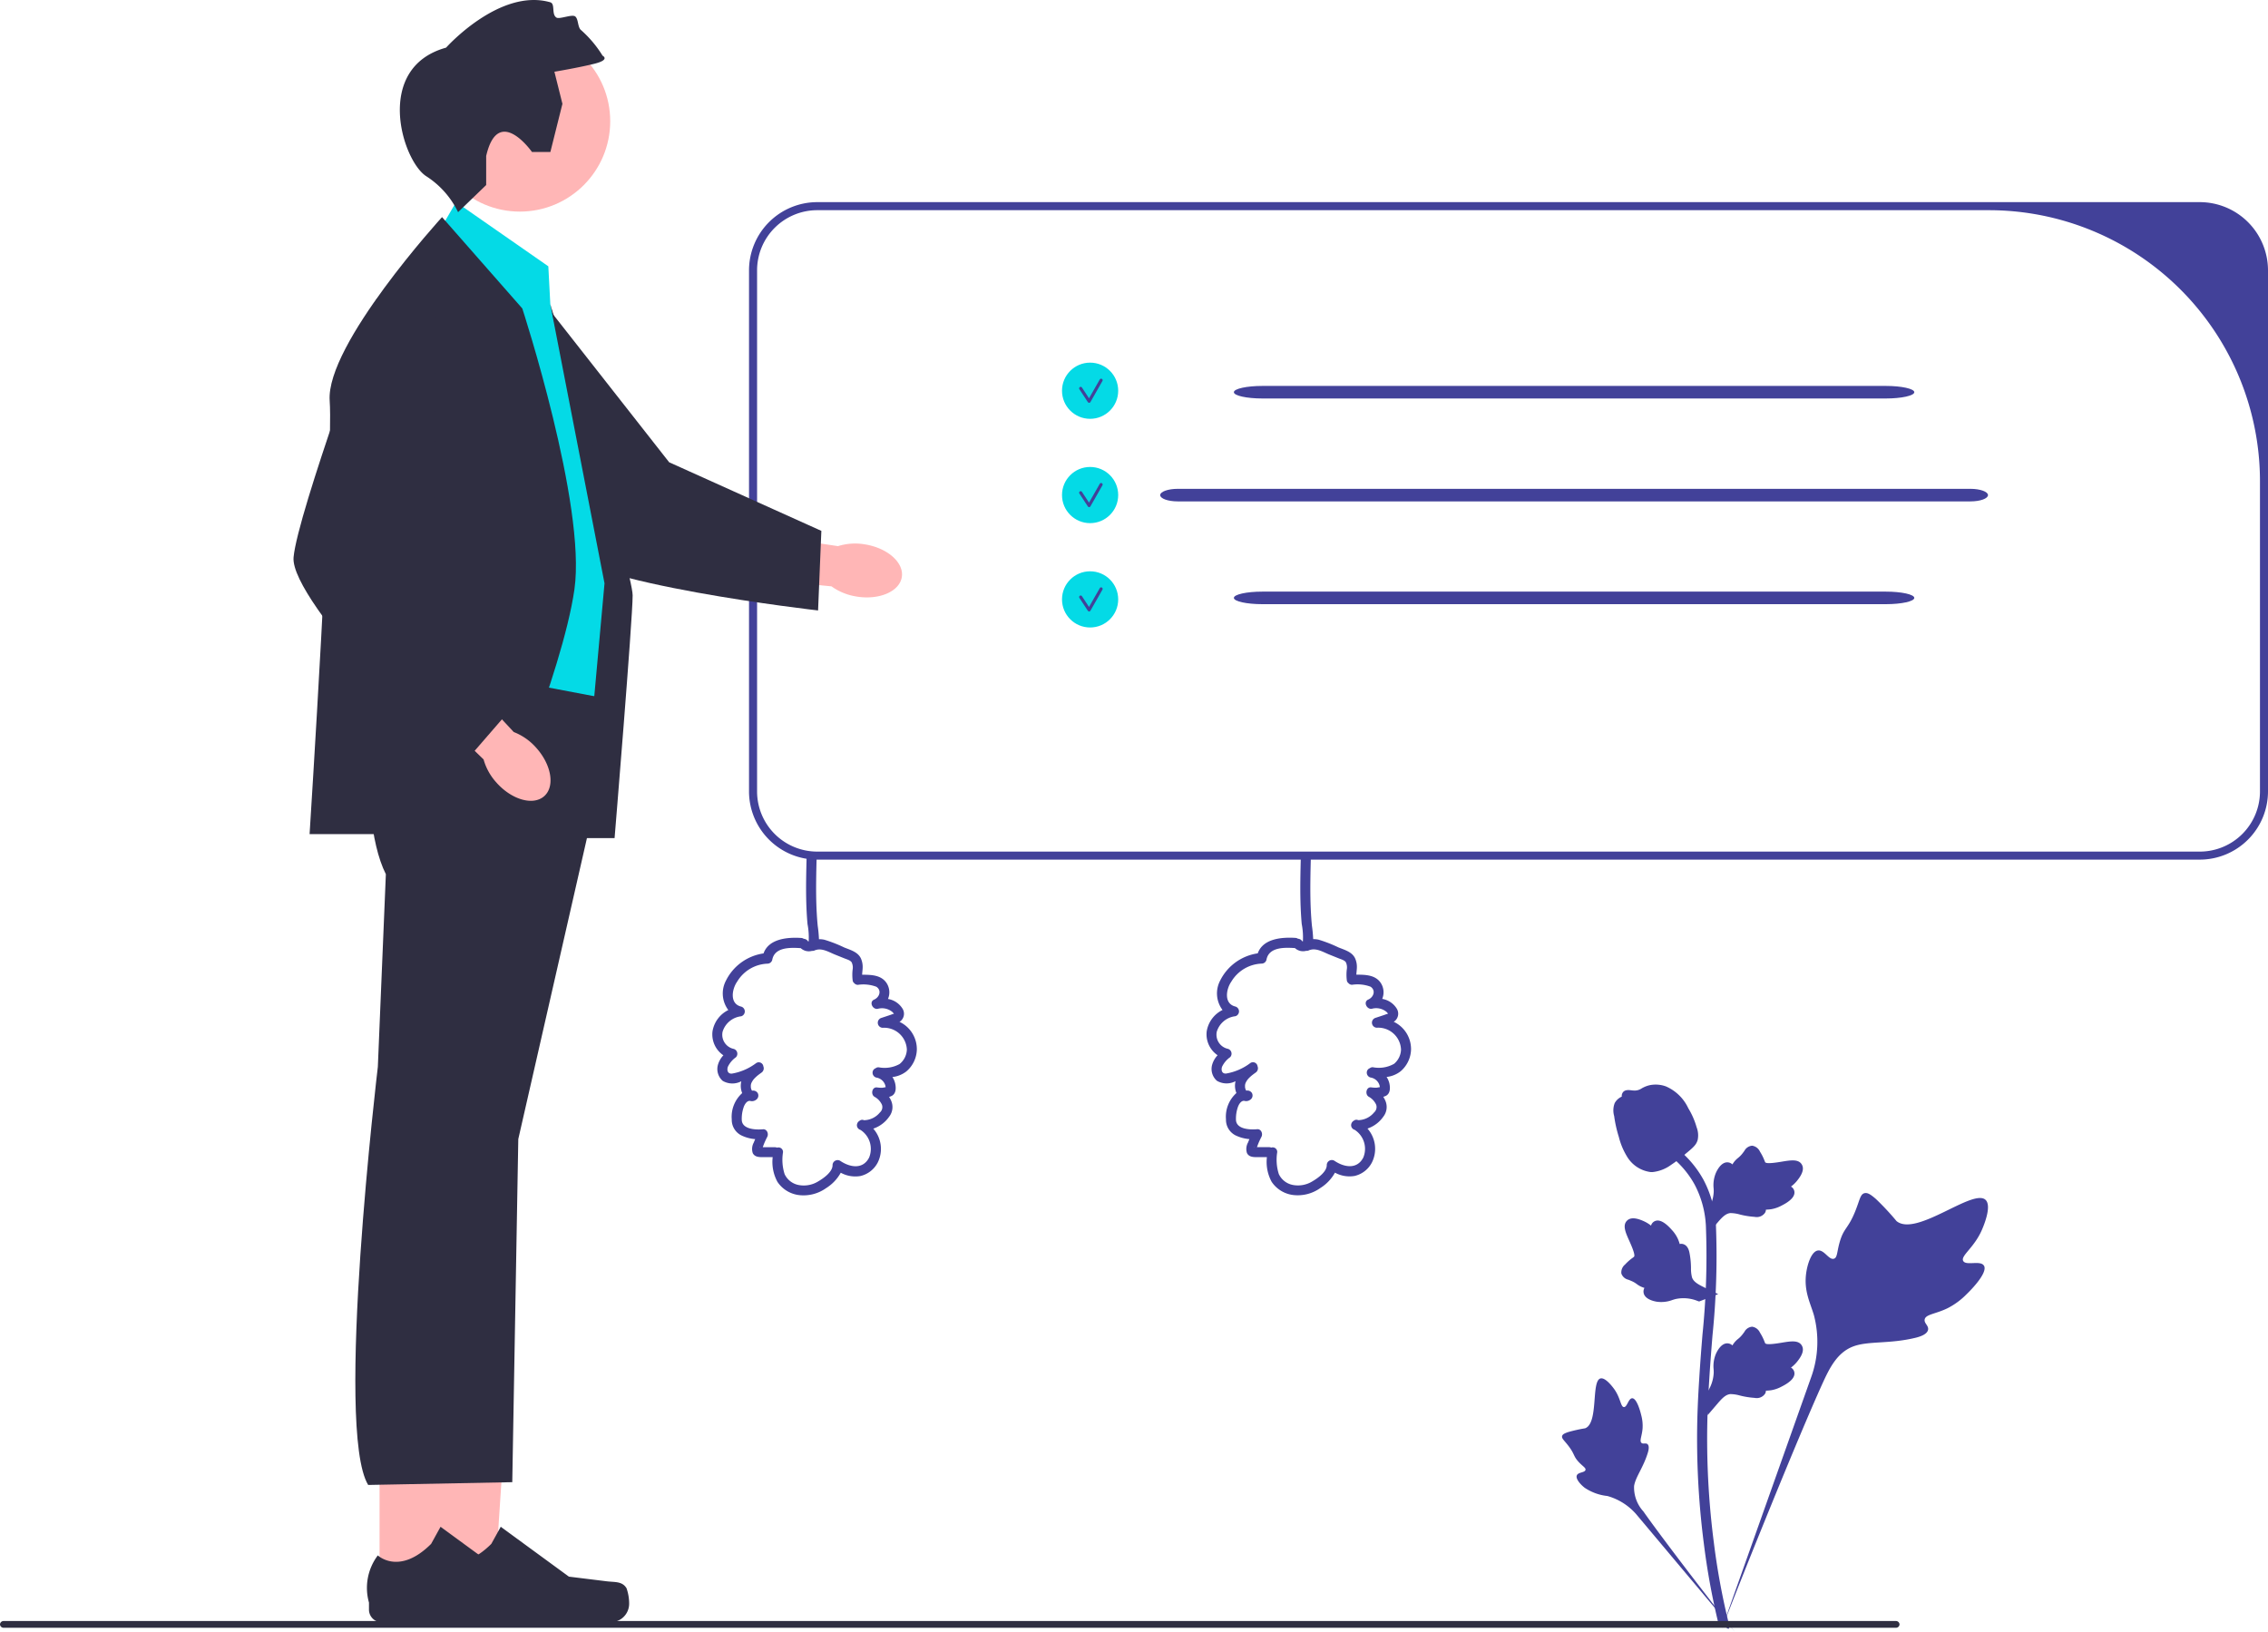 <svg id="Component_231_1" data-name="Component 231 – 1" xmlns="http://www.w3.org/2000/svg" width="236.944" height="170.495" viewBox="0 0 236.944 170.495">
  <path id="Path_41149" data-name="Path 41149" d="M345.35,57.5v54.438a7.135,7.135,0,0,1-7.127,7.127H193.785a7.135,7.135,0,0,1-7.127-7.127V57.5a7.135,7.135,0,0,1,7.127-7.127H338.223A7.135,7.135,0,0,1,345.35,57.5Zm-7.127,60.726a6.288,6.288,0,0,0,6.288-6.288v-32.4a28.323,28.323,0,0,0-28.323-28.323h-122.4A6.288,6.288,0,0,0,187.5,57.5v54.438a6.288,6.288,0,0,0,6.288,6.288Z" transform="translate(-108.406 -29.255)" fill="#424199"/>
  <g id="Group_19333" data-name="Group 19333" transform="translate(48.119 27.522)">
    <path id="b" d="M196.025,139.3c2.365.383,4.48-.527,4.724-2.032s-1.476-3.036-3.842-3.419a6,6,0,0,0-2.826.182l-10.042-1.5-.6,4.727,9.964.974a6,6,0,0,0,2.625,1.065h0Z" transform="translate(-154.654 -104.495)" fill="#ffb6b6"/>
    <path id="Path_41150" data-name="Path 41150" d="M120.264,65.65l-5.484,3.04s7.512,22.684,10.058,26.552,27.29,6.663,27.29,6.663l.343-8.314-15.9-7.166L120.264,65.65Z" transform="translate(-114.78 -65.65)" fill="#2f2e41"/>
  </g>
  <g id="Group_19334" data-name="Group 19334" transform="translate(44.625 143.951)">
    <path id="Path_41151" data-name="Path 41151" d="M109.587,365.49h5.7l1.459-22.117-7.157.146Z" transform="translate(-108.269 -343.372)" fill="#ffb6b6"/>
    <path id="Path_41152" data-name="Path 41152" d="M127.279,386.918h0a4.891,4.891,0,0,1,.271,1.61h0a1.933,1.933,0,0,1-1.933,1.933H107.976a1.319,1.319,0,0,1-1.319-1.319v-.734a5.639,5.639,0,0,1,.924-4.928s2.233,2.13,5.57-1.206l.984-1.783,7.122,5.209,3.948.486c.864.106,1.629-.017,2.074.732h0Z" transform="translate(-106.446 -364.93)" fill="#2f2e41"/>
  </g>
  <g id="Group_19335" data-name="Group 19335" transform="translate(38.336 144.097)">
    <path id="Path_41153" data-name="Path 41153" d="M94.588,365.691h5.7l2.709-21.971H94.586Z" transform="translate(-93.27 -343.719)" fill="#ffb6b6"/>
    <path id="Path_41154" data-name="Path 41154" d="M112.279,386.918h0a4.891,4.891,0,0,1,.271,1.61h0a1.933,1.933,0,0,1-1.933,1.933H92.976a1.319,1.319,0,0,1-1.319-1.319v-.734a5.639,5.639,0,0,1,.924-4.928s2.233,2.13,5.57-1.206l.984-1.783,7.122,5.209,3.948.486c.864.106,1.629-.017,2.074.732h0Z" transform="translate(-91.446 -365.075)" fill="#2f2e41"/>
  </g>
  <circle id="Ellipse_851" data-name="Ellipse 851" cx="9.441" cy="9.441" r="9.441" transform="translate(44.869 3.225)" fill="#ffb6b6"/>
  <path id="Path_41155" data-name="Path 41155" d="M116.473,165.418,90.619,162.2s-2.235,16.63,1.119,23.338L90.9,205.664s-4.535,37.892-1.01,43.681l15.054-.29.629-35.844,10.9-47.792h0Z" transform="translate(-51.426 -94.203)" fill="#2f2e41"/>
  <path id="Path_41156" data-name="Path 41156" d="M108.594,57.08l-9.642-6.708L97,53.726S89.31,68.4,88.472,73.011s2.515,24.734,2.515,24.734l24.315,4.611s1.677-8.385.838-10.061S108.8,61.063,108.8,61.063l-.21-3.983Z" transform="translate(-51.305 -29.255)" fill="#04dae6"/>
  <path id="Path_41157" data-name="Path 41157" d="M99.377,63.645,90.993,54.1S78.835,67.418,79.254,73.287s-2.1,45.277-2.1,45.277h19.22s7.192-16.769,8.449-25.573S99.377,63.645,99.377,63.645Z" transform="translate(-44.811 -31.418)" fill="#2f2e41"/>
  <path id="Path_41158" data-name="Path 41158" d="M137.158,75.872s8.594,27.879,8.594,30.394-1.887,25.363-1.887,25.363H140.4l2.413-26.621-5.66-29.136Z" transform="translate(-79.658 -44.064)" fill="#2f2e41"/>
  <path id="Path_41159" data-name="Path 41159" d="M115.789,7.493l.838,3.354-1.258,5.031h-1.923s-3.527-5.031-4.785.419v3.035l-2.935,2.834a9.206,9.206,0,0,0-3.354-3.773c-2.515-1.677-5.45-11.319,2.1-13.415,0,0,5.58-6.249,10.877-4.743.559.159.106,1.25.652,1.6.327.209,1.659-.392,1.977-.106s.232.995.538,1.364a11.886,11.886,0,0,1,2.306,2.725s.838.419-.838.838-4.192.838-4.192.838Z" transform="translate(-57.869 0)" fill="#2f2e41"/>
  <path id="c" d="M111.94,177.47c1.611,1.774,3.832,2.38,4.961,1.355s.738-3.294-.874-5.068a6,6,0,0,0-2.323-1.619l-6.92-7.429-3.417,3.322L110.551,175a6,6,0,0,0,1.39,2.469Z" transform="translate(-60.031 -95.658)" fill="#ffb6b6"/>
  <path id="Path_41160" data-name="Path 41160" d="M88.013,75.43,81.83,74.389s-8.264,22.422-8.683,27.033,17.188,22.219,17.188,22.219l5.45-6.288L87.82,101.842l.193-26.411Z" transform="translate(-42.477 -43.203)" fill="#2f2e41"/>
  <g id="Group_19336" data-name="Group 19336" transform="translate(163.191 113.307)">
    <path id="Path_41161" data-name="Path 41161" d="M365.827,304.905c-.354-.6-1.885.042-2.167-.5s1.142-1.362,1.955-3.241c.147-.339,1.07-2.474.386-3.132-1.3-1.249-7.227,3.9-9.3,2.218a27.734,27.734,0,0,0-2.152-2.308c-.548-.477-.88-.693-1.2-.612-.455.114-.492.723-.98,1.922-.732,1.8-1.166,1.689-1.592,3.123-.317,1.065-.244,1.683-.617,1.8-.527.171-1.013-.958-1.682-.857s-1.095,1.418-1.225,2.4c-.245,1.847.434,3.066.81,4.348a10.92,10.92,0,0,1-.292,6.51l-9.339,26.313c2.062-5.4,8.032-20.2,10.54-25.7.724-1.588,1.524-3.2,3.166-3.834,1.581-.612,3.752-.247,6.519-.913.323-.078,1.22-.306,1.333-.834.093-.436-.434-.68-.353-1.088.109-.548,1.146-.555,2.421-1.187a7.545,7.545,0,0,0,1.941-1.432c.145-.137,2.3-2.206,1.833-3Z" transform="translate(-321.752 -285.978)" fill="#424199"/>
    <path id="Path_41162" data-name="Path 41162" d="M305.983,345.58c-.4,0-.523.937-.87.919s-.339-.954-1.026-1.895c-.124-.17-.905-1.239-1.426-1.093-.987.276-.169,4.674-1.6,5.206a15.8,15.8,0,0,0-1.754.39c-.392.132-.594.232-.647.413-.076.256.213.45.66,1.035.671.878.493,1.059,1.073,1.683.431.463.756.606.707.823-.068.308-.763.221-.906.578s.38.946.826,1.294a5.25,5.25,0,0,0,2.368.857,6.217,6.217,0,0,1,3.111,2.022l10.22,12.176c-2.055-2.57-7.6-9.771-9.573-12.589a3.709,3.709,0,0,1-.968-2.66c.156-.952.961-1.912,1.433-3.463.055-.181.2-.687-.025-.895-.187-.172-.459.017-.636-.141-.238-.211.059-.723.116-1.531a4.294,4.294,0,0,0-.143-1.366c-.026-.111-.418-1.767-.944-1.765h0Z" transform="translate(-298.651 -312.801)" fill="#424199"/>
    <path id="Path_41163" data-name="Path 41163" d="M334.609,339.882l-.238-2.125.109-.161a3.931,3.931,0,0,0,.763-2.163c0-.11,0-.22-.01-.331a3.324,3.324,0,0,1,.241-1.636c.161-.358.614-1.187,1.294-1.084a.77.77,0,0,1,.427.208l.048-.076a2.337,2.337,0,0,1,.541-.6,2.733,2.733,0,0,0,.453-.459c.088-.11.157-.206.215-.287a1,1,0,0,1,.811-.532,1.065,1.065,0,0,1,.81.616,5.123,5.123,0,0,1,.47.93,1.607,1.607,0,0,0,.079.183c.14.205,1.274.013,1.7-.056.96-.16,1.79-.3,2.132.307.245.433.063,1.005-.558,1.747a3.468,3.468,0,0,1-.582.544.711.711,0,0,1,.342.446h0c.129.515-.313,1.031-1.315,1.536a3.537,3.537,0,0,1-1.053.375,4.136,4.136,0,0,1-.59.052.7.7,0,0,1-.087.315,1.051,1.051,0,0,1-1.094.44,8.581,8.581,0,0,1-1.549-.249,3.757,3.757,0,0,0-.978-.146c-.483.039-.856.426-1.293.927l-1.091,1.275Z" transform="translate(-319.397 -305.333)" fill="#424199"/>
    <path id="Path_41164" data-name="Path 41164" d="M323.529,311.535l-1.995.769-.183-.064a3.931,3.931,0,0,0-2.285-.189c-.106.027-.211.06-.318.094a3.323,3.323,0,0,1-1.644.182c-.387-.065-1.3-.292-1.377-.976a.77.77,0,0,1,.093-.466l-.086-.027a2.337,2.337,0,0,1-.713-.373,2.733,2.733,0,0,0-.559-.322c-.129-.057-.239-.1-.332-.135a1,1,0,0,1-.721-.649,1.065,1.065,0,0,1,.39-.94,5.124,5.124,0,0,1,.78-.691,1.6,1.6,0,0,0,.156-.123c.163-.187-.31-1.235-.486-1.631-.4-.888-.743-1.656-.244-2.14.357-.347.957-.316,1.831.1a3.469,3.469,0,0,1,.674.425.711.711,0,0,1,.345-.444h0c.465-.256,1.077.042,1.819.883a3.536,3.536,0,0,1,.63.923,4.138,4.138,0,0,1,.2.558.7.7,0,0,1,.327,0c.357.088.6.4.7.947a8.581,8.581,0,0,1,.152,1.561,3.753,3.753,0,0,0,.107.983c.16.458.629.72,1.225,1.015l1.51.732Z" transform="translate(-307.212 -289.637)" fill="#424199"/>
    <path id="Path_41165" data-name="Path 41165" d="M334.609,294.775l-.238-2.125.109-.161a3.931,3.931,0,0,0,.763-2.163c0-.11,0-.22-.01-.331a3.324,3.324,0,0,1,.241-1.636c.161-.358.614-1.187,1.294-1.084a.77.77,0,0,1,.427.208l.048-.076a2.337,2.337,0,0,1,.541-.6,2.734,2.734,0,0,0,.453-.459c.088-.11.157-.206.215-.287a1,1,0,0,1,.811-.532,1.065,1.065,0,0,1,.81.616,5.122,5.122,0,0,1,.47.929,1.607,1.607,0,0,0,.079.183c.14.205,1.274.013,1.7-.056.96-.16,1.79-.3,2.132.307.245.433.063,1.005-.558,1.747a3.468,3.468,0,0,1-.582.544.711.711,0,0,1,.342.446h0c.129.515-.313,1.031-1.315,1.536a3.537,3.537,0,0,1-1.053.375,4.136,4.136,0,0,1-.59.052.7.7,0,0,1-.087.315,1.051,1.051,0,0,1-1.094.44,8.579,8.579,0,0,1-1.549-.249,3.757,3.757,0,0,0-.978-.146c-.483.039-.856.426-1.293.927l-1.091,1.275Z" transform="translate(-319.397 -279.137)" fill="#424199"/>
    <path id="Path_41166" data-name="Path 41166" d="M331.73,336.375l-.445-.279-.108-.514.108.514-.519.06c-.008-.048-.036-.159-.079-.332a74.3,74.3,0,0,1-1.532-8.394,85.59,85.59,0,0,1-.694-9.714c-.048-3.273.107-5.75.231-7.742.094-1.5.208-2.932.32-4.325a80.89,80.89,0,0,0,.369-11.13,10.313,10.313,0,0,0-1.2-4.6,9.773,9.773,0,0,0-2.51-2.944l.655-.823a10.84,10.84,0,0,1,2.777,3.262,11.294,11.294,0,0,1,1.328,5.052,81.671,81.671,0,0,1-.372,11.269c-.111,1.388-.225,2.812-.318,4.308-.123,1.973-.276,4.429-.229,7.66a84.541,84.541,0,0,0,.685,9.595,73.122,73.122,0,0,0,1.511,8.279c.122.5.148.6.023.8h0Z" transform="translate(-314.344 -279.494)" fill="#424199"/>
    <path id="Path_41167" data-name="Path 41167" d="M315.5,279.421c-.043,0-.087,0-.131,0a3.359,3.359,0,0,1-2.463-1.591,7.344,7.344,0,0,1-.878-2.093,13.122,13.122,0,0,1-.484-2.17,2.13,2.13,0,0,1,.057-1.355,1.6,1.6,0,0,1,.74-.676.593.593,0,0,1,.041-.31c.179-.438.655-.381.913-.353a2.578,2.578,0,0,0,.468.029,1.32,1.32,0,0,0,.649-.219,2.921,2.921,0,0,1,.879-.346,3.132,3.132,0,0,1,1.653.131,4.6,4.6,0,0,1,2.345,2.285,8.022,8.022,0,0,1,.866,1.976,2.35,2.35,0,0,1,.118,1.311c-.129.5-.434.789-1.21,1.423a14.1,14.1,0,0,1-1.565,1.2,3.948,3.948,0,0,1-2,.763Z" transform="translate(-306.099 -270.275)" fill="#424199"/>
  </g>
  <path id="Path_41168" data-name="Path 41168" d="M198.45,404.328h0a.372.372,0,0,1-.389.352H.389A.372.372,0,0,1,0,404.328H0a.372.372,0,0,1,.389-.352H198.061a.372.372,0,0,1,.389.352Z" transform="translate(0 -234.618)" fill="#2f2e41"/>
  <g id="Group_19338" data-name="Group 19338" transform="translate(121.207 40.32)">
    <path id="Path_41172" data-name="Path 41172" d="M373.739,109.583H308.609c-1.642,0-2.978-.294-2.978-.656s1.336-.656,2.978-.656h65.131c1.642,0,2.977.294,2.977.656S375.381,109.583,373.739,109.583Z" transform="translate(-297.932 -108.271)" fill="#424199"/>
    <path id="Path_41173" data-name="Path 41173" d="M373.739,142.947H308.609c-1.642,0-2.978-.294-2.978-.656s1.336-.656,2.978-.656h65.131c1.642,0,2.977.294,2.977.656S375.381,142.947,373.739,142.947Z" transform="translate(-297.932 -120.145)" fill="#424199"/>
    <path id="Path_41174" data-name="Path 41174" d="M371.924,126.276h-82.83c-1.007,0-1.827-.294-1.827-.656s.82-.656,1.827-.656h82.83c1.007,0,1.826.294,1.826.656s-.819.656-1.826.656Z" transform="translate(-287.267 -114.212)" fill="#424199"/>
  </g>
  <g id="Group_19339" data-name="Group 19339" transform="translate(110.951 37.887)">
    <circle id="Ellipse_852" data-name="Ellipse 852" cx="2.935" cy="2.935" r="2.935" fill="#04dae6"/>
    <path id="Path_41175" data-name="Path 41175" d="M269.968,96.887a.16.16,0,0,1-.134-.072l-.881-1.341a.16.16,0,1,1,.268-.176l.737,1.123,1.125-1.968a.16.16,0,1,1,.278.159l-1.254,2.2a.16.16,0,0,1-.134.081Z" transform="translate(-267.137 -92.695)" fill="#424199"/>
  </g>
  <g id="Group_19340" data-name="Group 19340" transform="translate(110.951 48.786)">
    <circle id="Ellipse_853" data-name="Ellipse 853" cx="2.935" cy="2.935" r="2.935" fill="#04dae6"/>
    <path id="Path_41176" data-name="Path 41176" d="M269.968,122.887a.16.16,0,0,1-.134-.072l-.881-1.341a.16.16,0,1,1,.268-.176l.737,1.123,1.125-1.968a.16.16,0,1,1,.278.159l-1.254,2.2a.16.16,0,0,1-.134.081Z" transform="translate(-267.137 -118.695)" fill="#424199"/>
  </g>
  <g id="Group_19341" data-name="Group 19341" transform="translate(110.951 59.687)">
    <circle id="Ellipse_854" data-name="Ellipse 854" cx="2.935" cy="2.935" r="2.935" fill="#04dae6"/>
    <path id="Path_41177" data-name="Path 41177" d="M269.968,148.887a.16.16,0,0,1-.134-.072l-.881-1.341a.16.16,0,1,1,.268-.176l.737,1.123,1.125-1.968a.16.16,0,1,1,.278.159l-1.254,2.2a.16.16,0,0,1-.134.081Z" transform="translate(-267.137 -144.695)" fill="#424199"/>
  </g>
  <path id="Path_41178" data-name="Path 41178" d="M197.062,182.381c.025-.017.056-.028.079-.045a1.007,1.007,0,0,0,.224-1.36,2.217,2.217,0,0,0-1.5-.985,1.779,1.779,0,0,0-.115-1.609c-.548-.9-1.624-.923-2.586-.921.008-.241.047-.486.054-.723a2.176,2.176,0,0,0-.184-.983c-.318-.681-1.108-.885-1.749-1.146a14.2,14.2,0,0,0-2.051-.8,2.292,2.292,0,0,0-.581-.061,13.442,13.442,0,0,0-.131-1.4c-.075-.776-.119-1.555-.143-2.334-.049-1.621-.009-3.243.032-4.864a.524.524,0,0,0-1.048,0c-.039,1.561-.078,3.123-.037,4.684.021.779.061,1.558.131,2.335a7.318,7.318,0,0,1,.122,1.809c-.034,0-.061,0-.071-.016a.575.575,0,0,0-.444-.256.53.53,0,0,0-.264-.088c-1.434-.092-3.395.075-3.938,1.615a5.214,5.214,0,0,0-3.924,2.839,2.875,2.875,0,0,0,.246,3.078,3.024,3.024,0,0,0-1.656,2.244,2.644,2.644,0,0,0,1.14,2.485,2.4,2.4,0,0,0-.582,1.036,1.64,1.64,0,0,0,.512,1.634,2,2,0,0,0,1.914.055l.033-.012c0,.012-.008.022-.011.034a2,2,0,0,0,.1,1.2,3.32,3.32,0,0,0-1.092,2.749,1.82,1.82,0,0,0,.982,1.66,4.048,4.048,0,0,0,1.468.4c-.047.112-.1.223-.138.337a1.387,1.387,0,0,0-.115,1.131c.211.4.638.415,1.035.415h1.044a4.356,4.356,0,0,0,.495,2.577,3.168,3.168,0,0,0,2.251,1.387,4.06,4.06,0,0,0,2.837-.729,4.408,4.408,0,0,0,1.53-1.607,3.162,3.162,0,0,0,2.058.343,2.734,2.734,0,0,0,1.8-1.4,3.2,3.2,0,0,0-.461-3.549,3.306,3.306,0,0,0,1.664-1.254,1.643,1.643,0,0,0,.185-1.7,2.6,2.6,0,0,0-.2-.364,1.474,1.474,0,0,0,.283-.105c.46-.246.454-.834.36-1.279a2.064,2.064,0,0,0-.295-.69,2.883,2.883,0,0,0,1.454-.583,3.1,3.1,0,0,0,1.1-2.291,3.154,3.154,0,0,0-1.819-2.895Zm-14.7,5.5Zm.128,7.577.02.02C182.444,195.479,182.435,195.473,182.493,195.454Zm14.592-8.672a3.226,3.226,0,0,1-2.184.346.464.464,0,0,0-.327.1.483.483,0,0,0-.3.327.528.528,0,0,0,.366.645,1.16,1.16,0,0,1,.905.7,1.09,1.09,0,0,1,.076.3s0,.006,0,.008c-.122.014-.261.054-.375.057a3.327,3.327,0,0,1-.52-.033c-.537-.072-.682.737-.264.977a1.809,1.809,0,0,1,.776.834.743.743,0,0,1-.212.8,2.2,2.2,0,0,1-1.67.813.412.412,0,0,0-.436.046.553.553,0,0,0-.3.476.511.511,0,0,0,.371.488,2.364,2.364,0,0,1,.9,2.9c-.658,1.273-2.02,1.013-3.025.327a.528.528,0,0,0-.789.452c.013.7-.935,1.371-1.475,1.687a2.869,2.869,0,0,1-2.032.4,2.038,2.038,0,0,1-1.5-1.138,4.9,4.9,0,0,1-.17-2.284.473.473,0,0,0-.624-.486.532.532,0,0,0-.221-.045h-1.265l0-.014q.063-.18.133-.357c.1-.245.212-.482.333-.716.166-.321-.031-.828-.452-.789-.712.067-2.126.02-2.21-.927a3.68,3.68,0,0,1,.182-1.341c.085-.276.322-.721.671-.7a.711.711,0,0,0,.621-.1.536.536,0,0,0,.188-.717.563.563,0,0,0-.594-.245c-.013-.022-.027-.044-.039-.067,0-.008-.024-.054-.032-.072l-.019-.06c-.011-.037-.02-.075-.028-.113,0-.013-.005-.044-.007-.059,0-.065,0-.129,0-.194a.167.167,0,0,0,0-.017s0,0,0,0c.009-.035.014-.07.023-.105s.019-.067.03-.1c0-.007.007-.018.012-.029a2.313,2.313,0,0,1,.194-.326l0,0c.028-.032.055-.064.084-.1.043-.047.088-.093.135-.137.1-.1.214-.194.327-.284l.024-.018.077-.058.191-.139a.545.545,0,0,0,.212-.669.484.484,0,0,0-.75-.339,5.81,5.81,0,0,1-2.538,1.1c-.428.032-.538-.343-.422-.707a2.594,2.594,0,0,1,.842-1,.527.527,0,0,0-.231-.876,1.511,1.511,0,0,1-1.16-1.79,2.3,2.3,0,0,1,1.946-1.617.528.528,0,0,0,0-1.011c-1.236-.294-.97-1.825-.428-2.6a3.864,3.864,0,0,1,3.163-1.885.524.524,0,0,0,.505-.385c.237-1.368,1.908-1.305,2.98-1.237a1.248,1.248,0,0,0,1.172.286.6.6,0,0,0,.345-.078l.1-.025c.656-.188,1.353.242,1.948.484l.994.4c.24.1.607.187.76.414a1.26,1.26,0,0,1,.1.77,4.731,4.731,0,0,0,.01,1.149.42.42,0,0,0,.163.26.487.487,0,0,0,.383.173,3.864,3.864,0,0,1,1.925.2c.59.392.313,1.106-.233,1.342-.564.244-.15,1.087.4.958a1.693,1.693,0,0,1,1.52.348c.041.039.127.158.153.174a1.968,1.968,0,0,0-.3.095c-.34.117-.683.228-1.024.341a.527.527,0,0,0,.139,1.029,2.383,2.383,0,0,1,2.531,2.283A2.026,2.026,0,0,1,197.085,186.782Z" transform="translate(-103.094 -75.624)" fill="#424199"/>
  <path id="Path_41179" data-name="Path 41179" d="M320.219,191.9c.025-.017.056-.028.079-.045a1.007,1.007,0,0,0,.224-1.36,2.217,2.217,0,0,0-1.5-.985,1.779,1.779,0,0,0-.115-1.609c-.548-.9-1.624-.923-2.586-.921.008-.241.047-.486.054-.723a2.176,2.176,0,0,0-.184-.983c-.318-.681-1.108-.885-1.749-1.146a14.2,14.2,0,0,0-2.051-.8,2.292,2.292,0,0,0-.581-.061,13.434,13.434,0,0,0-.131-1.4c-.075-.776-.119-1.555-.143-2.334-.049-1.621-.009-3.243.032-4.864a.524.524,0,0,0-1.048,0c-.039,1.561-.078,3.123-.037,4.684.021.779.061,1.558.131,2.335a7.317,7.317,0,0,1,.122,1.809c-.034,0-.061,0-.071-.016a.575.575,0,0,0-.444-.256.53.53,0,0,0-.264-.088c-1.434-.092-3.395.075-3.938,1.615a5.214,5.214,0,0,0-3.924,2.839,2.875,2.875,0,0,0,.246,3.078,3.024,3.024,0,0,0-1.656,2.244,2.644,2.644,0,0,0,1.14,2.485,2.4,2.4,0,0,0-.582,1.036,1.64,1.64,0,0,0,.512,1.634,2,2,0,0,0,1.914.055l.033-.012c0,.012-.008.022-.011.034a2,2,0,0,0,.1,1.2A3.32,3.32,0,0,0,302.7,202.1a1.82,1.82,0,0,0,.982,1.66,4.048,4.048,0,0,0,1.468.4c-.047.112-.1.223-.138.337a1.387,1.387,0,0,0-.115,1.131c.211.4.638.415,1.035.415h1.044a4.357,4.357,0,0,0,.495,2.577A3.168,3.168,0,0,0,309.719,210a4.06,4.06,0,0,0,2.837-.729,4.408,4.408,0,0,0,1.53-1.607,3.162,3.162,0,0,0,2.058.343,2.734,2.734,0,0,0,1.8-1.4,3.2,3.2,0,0,0-.461-3.549,3.306,3.306,0,0,0,1.664-1.254,1.643,1.643,0,0,0,.185-1.7,2.6,2.6,0,0,0-.2-.364,1.475,1.475,0,0,0,.283-.105c.46-.246.454-.834.36-1.279a2.064,2.064,0,0,0-.295-.69,2.883,2.883,0,0,0,1.454-.583,3.1,3.1,0,0,0,1.1-2.291,3.153,3.153,0,0,0-1.819-2.895Zm-14.7,5.5Zm.128,7.577.02.02C305.6,204.995,305.592,204.989,305.65,204.97Zm14.592-8.672a3.226,3.226,0,0,1-2.184.346.464.464,0,0,0-.327.1.483.483,0,0,0-.3.327.528.528,0,0,0,.366.645,1.16,1.16,0,0,1,.905.7,1.089,1.089,0,0,1,.076.3s0,.006,0,.008c-.122.014-.261.054-.375.057a3.327,3.327,0,0,1-.52-.033c-.537-.072-.682.737-.264.977a1.809,1.809,0,0,1,.776.834.743.743,0,0,1-.212.8,2.2,2.2,0,0,1-1.67.813.412.412,0,0,0-.436.046.553.553,0,0,0-.3.476.511.511,0,0,0,.37.488,2.364,2.364,0,0,1,.9,2.9c-.658,1.273-2.02,1.013-3.025.327a.528.528,0,0,0-.789.452c.013.7-.935,1.371-1.475,1.687a2.869,2.869,0,0,1-2.032.4,2.038,2.038,0,0,1-1.5-1.138,4.9,4.9,0,0,1-.17-2.284.473.473,0,0,0-.624-.486.533.533,0,0,0-.221-.045h-1.265l0-.014q.063-.18.133-.357c.1-.245.212-.482.333-.716.166-.321-.031-.828-.452-.789-.712.067-2.126.02-2.21-.927a3.68,3.68,0,0,1,.182-1.341c.085-.276.322-.721.671-.7a.71.71,0,0,0,.621-.1.536.536,0,0,0,.188-.717.563.563,0,0,0-.594-.245c-.013-.022-.027-.044-.039-.067,0-.008-.024-.054-.032-.072l-.019-.06c-.011-.037-.02-.075-.028-.113,0-.013-.005-.044-.007-.059,0-.065,0-.129,0-.194a.173.173,0,0,0,0-.017s0,0,0,0c.009-.035.014-.07.023-.105s.019-.067.03-.1c0-.007.007-.018.012-.029a2.314,2.314,0,0,1,.194-.326l0,0c.028-.032.055-.064.084-.1.043-.047.088-.093.135-.137.1-.1.214-.194.327-.284l.024-.018.077-.058.191-.139a.545.545,0,0,0,.212-.669.484.484,0,0,0-.75-.339,5.81,5.81,0,0,1-2.538,1.1c-.428.032-.538-.343-.422-.707a2.593,2.593,0,0,1,.842-1,.527.527,0,0,0-.231-.876,1.511,1.511,0,0,1-1.16-1.79,2.3,2.3,0,0,1,1.946-1.617.528.528,0,0,0,0-1.011c-1.236-.294-.97-1.825-.428-2.6a3.864,3.864,0,0,1,3.163-1.885.524.524,0,0,0,.505-.385c.237-1.368,1.908-1.305,2.98-1.237a1.248,1.248,0,0,0,1.172.286.6.6,0,0,0,.345-.078l.1-.025c.656-.188,1.353.242,1.948.484l.994.4c.24.1.607.187.76.414a1.26,1.26,0,0,1,.095.77,4.732,4.732,0,0,0,.01,1.149.42.42,0,0,0,.163.26.487.487,0,0,0,.383.173,3.864,3.864,0,0,1,1.925.2c.59.392.313,1.106-.233,1.342-.564.244-.15,1.087.4.958a1.693,1.693,0,0,1,1.52.348c.041.039.127.158.153.174a1.967,1.967,0,0,0-.3.095c-.34.117-.683.228-1.024.341a.527.527,0,0,0,.139,1.029,2.383,2.383,0,0,1,2.531,2.283,2.026,2.026,0,0,1-.747,1.506Z" transform="translate(-174.619 -85.15)" fill="#424199"/>
</svg>

